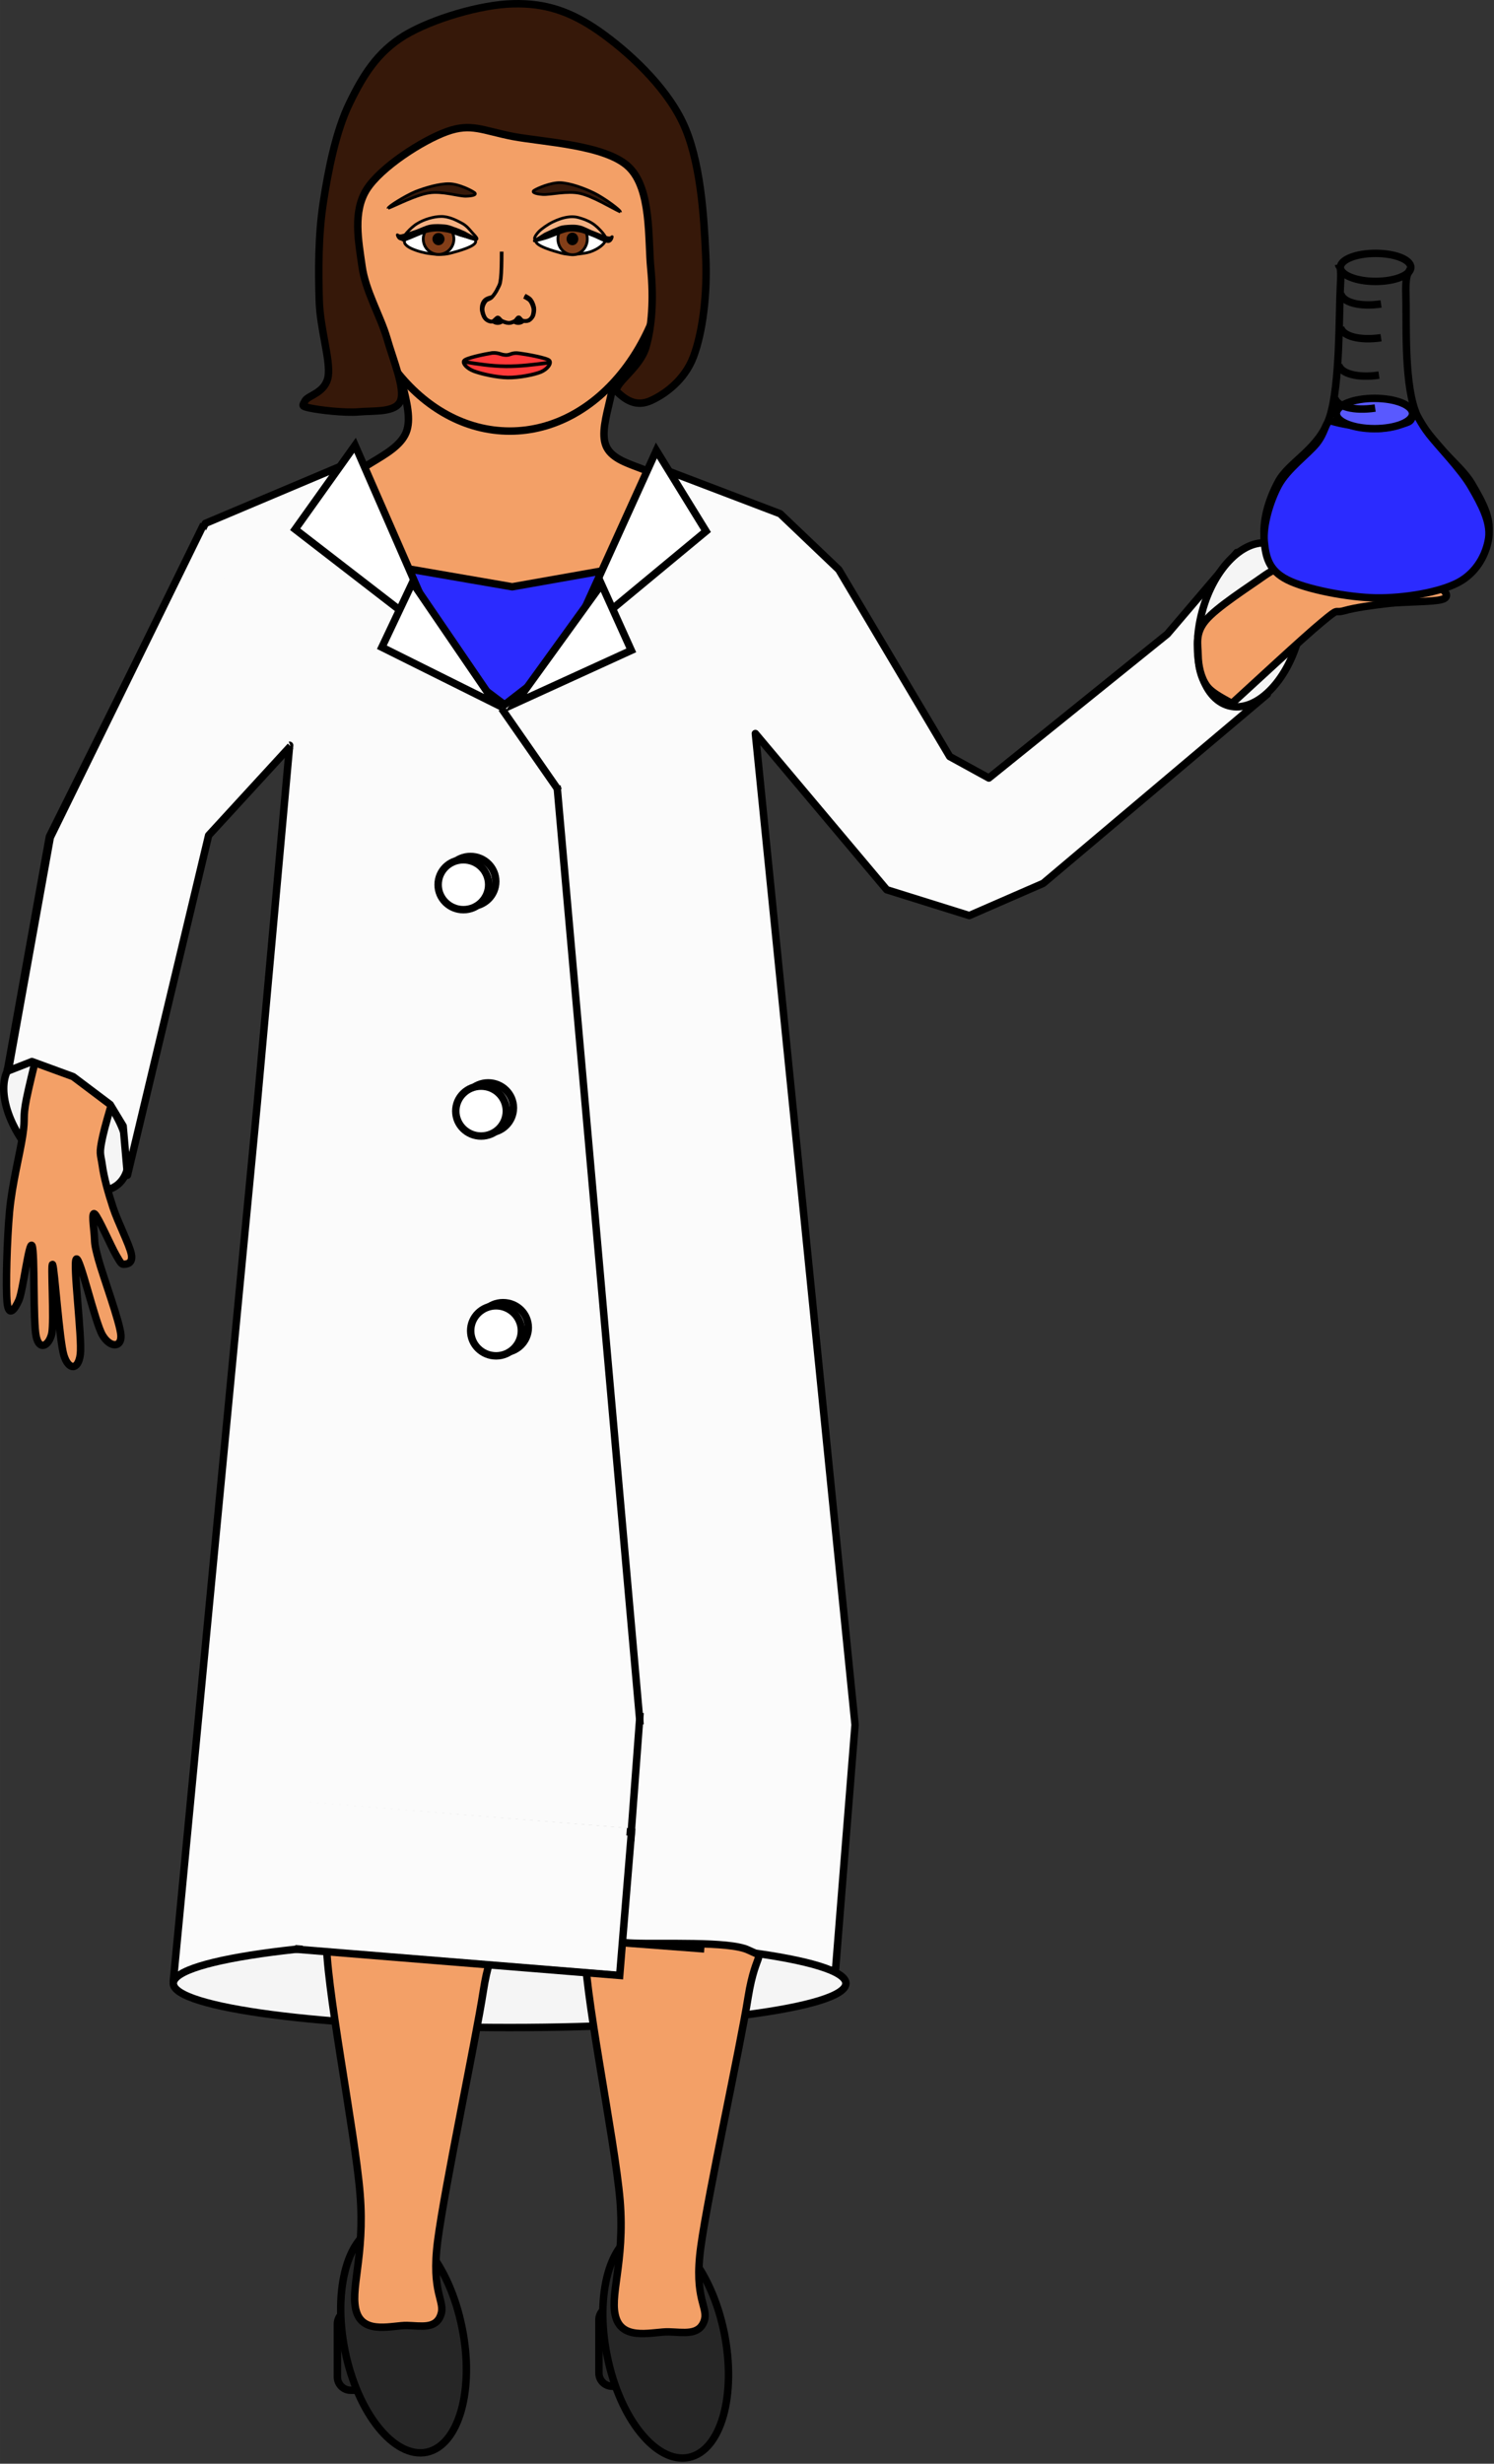<?xml version="1.0" encoding="UTF-8" standalone="no"?>
<!-- Created with Inkscape (http://www.inkscape.org/) -->

<svg
   xmlns:dc="http://purl.org/dc/elements/1.1/"
   xmlns:cc="http://creativecommons.org/ns#"
   xmlns:rdf="http://www.w3.org/1999/02/22-rdf-syntax-ns#"
   xmlns:svg="http://www.w3.org/2000/svg"
   xmlns="http://www.w3.org/2000/svg"
   xmlns:sodipodi="http://sodipodi.sourceforge.net/DTD/sodipodi-0.dtd"
   xmlns:inkscape="http://www.inkscape.org/namespaces/inkscape"
   width="53.726mm"
   height="88.531mm"
   viewBox="0 0 190.366 313.693"
   id="svg2"
   version="1.1"
   inkscape:version="0.91 r13725"
   sodipodi:docname="scientist holding erlenmyer flask white.svg">
  <rect x="0" y="0" width="190.366" height="313.693" fill="#333333" stroke="none"/>
  <defs
     id="defs4">
    <clipPath
       id="clipEmfPath1"
       clipPathUnits="userSpaceOnUse">
      <path
         inkscape:connector-curvature="0"
         id="path4141"
         d="m 8.752,-2.501 491.362,0 0,1200.271 -491.362,0 z" />
    </clipPath>
    <pattern
       y="0"
       x="0"
       height="6"
       width="6"
       patternUnits="userSpaceOnUse"
       id="EMFhbasepattern" />
    <clipPath
       id="clipEmfPath1-3"
       clipPathUnits="userSpaceOnUse">
      <path
         inkscape:connector-curvature="0"
         id="path4672"
         d="m 10.002,-2.501 530.122,0 0,1200.271 -530.122,0 z" />
    </clipPath>
    <pattern
       y="0"
       x="0"
       height="6"
       width="6"
       patternUnits="userSpaceOnUse"
       id="EMFhbasepattern-4" />
    <clipPath
       id="clipEmfPath1-1"
       clipPathUnits="userSpaceOnUse">
      <path
         inkscape:connector-curvature="0"
         id="path5179"
         d="m 8.752,-2.501 491.362,0 0,1200.271 -491.362,0 z" />
    </clipPath>
    <pattern
       y="0"
       x="0"
       height="6"
       width="6"
       patternUnits="userSpaceOnUse"
       id="EMFhbasepattern-6" />
    <clipPath
       id="clipEmfPath1-4"
       clipPathUnits="userSpaceOnUse">
      <path
         inkscape:connector-curvature="0"
         id="path6705"
         d="m 8.752,-1.25 490.112,0 0,1182.77 -490.112,0 z" />
    </clipPath>
    <pattern
       y="0"
       x="0"
       height="6"
       width="6"
       patternUnits="userSpaceOnUse"
       id="EMFhbasepattern-9" />
    <clipPath
       id="clipEmfPath1-7"
       clipPathUnits="userSpaceOnUse">
      <path
         inkscape:connector-curvature="0"
         id="path7065"
         d="m 10.002,-1.25 490.112,0 0,1190.27 -490.112,0 z" />
    </clipPath>
    <pattern
       y="0"
       x="0"
       height="6"
       width="6"
       patternUnits="userSpaceOnUse"
       id="EMFhbasepattern-2" />
    <clipPath
       id="clipEmfPath1-18"
       clipPathUnits="userSpaceOnUse">
      <path
         inkscape:connector-curvature="0"
         id="path7419"
         d="m 8.752,-1.25 491.362,0 0,1184.02 -491.362,0 z" />
    </clipPath>
    <pattern
       y="0"
       x="0"
       height="6"
       width="6"
       patternUnits="userSpaceOnUse"
       id="EMFhbasepattern-94" />
    <clipPath
       id="clipEmfPath1-37"
       clipPathUnits="userSpaceOnUse">
      <path
         inkscape:connector-curvature="0"
         id="path7764"
         d="m 8.752,-2.501 491.362,0 0,1185.271 -491.362,0 z" />
    </clipPath>
    <pattern
       y="0"
       x="0"
       height="6"
       width="6"
       patternUnits="userSpaceOnUse"
       id="EMFhbasepattern-42" />
    <clipPath
       id="clipEmfPath1-19"
       clipPathUnits="userSpaceOnUse">
      <path
         inkscape:connector-curvature="0"
         id="path8103"
         d="m 8.752,-2.501 680.156,0 0,1117.761 -680.156,0 z" />
    </clipPath>
    <pattern
       y="0"
       x="0"
       height="6"
       width="6"
       patternUnits="userSpaceOnUse"
       id="EMFhbasepattern-8" />
  </defs>
  <sodipodi:namedview
     id="base"
     pagecolor="#ffffff"
     bordercolor="#666666"
     borderopacity="1.0"
     inkscape:pageopacity="0.0"
     inkscape:pageshadow="2"
     inkscape:zoom="0.35"
     inkscape:cx="118.72817"
     inkscape:cy="100.80144"
     inkscape:document-units="px"
     inkscape:current-layer="layer1"
     showgrid="false"
     fit-margin-top="0"
     fit-margin-left="0"
     fit-margin-right="0"
     fit-margin-bottom="0"
     inkscape:window-width="1366"
     inkscape:window-height="706"
     inkscape:window-x="-8"
     inkscape:window-y="-8"
     inkscape:window-maximized="1" />
  <g
     inkscape:label="Layer 1"
     inkscape:groupmode="layer"
     id="layer1"
     transform="translate(165.157,-617.728)">
    <path
       inkscape:connector-curvature="0"
       id="path8106"
       d="m -87.145,911.412 c -0.948,0 -1.698,0.773 -1.698,1.699 l 0,6.748 c 0,0.948 0.75,1.699 1.698,1.699 l 11.711,0 c 0.948,0 1.698,-0.751 1.698,-1.699 l 0,-6.748 c 0,-0.926 -0.75,-1.699 -1.698,-1.699 z"
       style="fill:#262626;fill-opacity:1;fill-rule:evenodd;stroke:none" />
    <path
       inkscape:connector-curvature="0"
       id="path8108"
       d="m -87.145,911.412 c -0.948,0 -1.698,0.773 -1.698,1.699 l 0,6.748 c 0,0.948 0.75,1.699 1.698,1.699 l 11.711,0 c 0.948,0 1.698,-0.751 1.698,-1.699 l 0,-6.748 c 0,-0.926 -0.75,-1.699 -1.698,-1.699 z"
       style="fill:none;stroke:#000000;stroke-width:0.948px;stroke-linecap:butt;stroke-linejoin:round;stroke-miterlimit:4;stroke-dasharray:none;stroke-opacity:1" />
    <path
       inkscape:connector-curvature="0"
       id="path8110"
       d="m -120.49,911.919 c -0.926,0 -1.676,0.773 -1.676,1.699 l 0,6.748 c 0,0.926 0.75,1.699 1.676,1.699 l 11.733,0 c 0.926,0 1.698,-0.773 1.698,-1.699 l 0,-6.748 c 0,-0.926 -0.772,-1.699 -1.698,-1.699 z"
       style="fill:#262626;fill-opacity:1;fill-rule:evenodd;stroke:none" />
    <path
       inkscape:connector-curvature="0"
       id="path8112"
       d="m -120.49,911.919 c -0.926,0 -1.676,0.773 -1.676,1.699 l 0,6.748 c 0,0.926 0.75,1.699 1.676,1.699 l 11.733,0 c 0.926,0 1.698,-0.773 1.698,-1.699 l 0,-6.748 c 0,-0.926 -0.772,-1.699 -1.698,-1.699 z"
       style="fill:none;stroke:#000000;stroke-width:0.948px;stroke-linecap:butt;stroke-linejoin:round;stroke-miterlimit:4;stroke-dasharray:none;stroke-opacity:1" />
    <path
       inkscape:connector-curvature="0"
       id="path8114"
       d="m -100.178,653.186 c -4.367,-0.242 -11.269,4.256 -13.475,7.52 -2.206,3.264 1.588,8.755 0.242,12.085 -1.345,3.308 -7.63,4.323 -8.314,7.829 -0.706,3.507 0.64,10.277 4.146,13.232 3.507,2.933 11.269,4.521 16.893,4.389 5.646,-0.11 13.475,-2.117 16.915,-5.138 3.44,-3.021 4.433,-9.88 3.749,-12.968 -0.706,-3.11 -6.682,-2.669 -7.917,-5.646 -1.235,-2.977 2.47,-8.755 0.485,-12.24 -1.985,-3.463 -8.358,-8.799 -12.725,-9.064 z"
       style="fill:#f3a067;fill-opacity:1;fill-rule:evenodd;stroke:none" />
    <path
       inkscape:connector-curvature="0"
       id="path8116"
       d="m -100.178,653.186 c -4.367,-0.242 -11.269,4.256 -13.475,7.52 -2.206,3.264 1.588,8.755 0.242,12.085 -1.345,3.308 -7.63,4.323 -8.314,7.829 -0.706,3.507 0.64,10.277 4.146,13.232 3.507,2.933 11.269,4.521 16.893,4.389 5.646,-0.11 13.475,-2.117 16.915,-5.138 3.44,-3.021 4.433,-9.88 3.749,-12.968 -0.706,-3.11 -6.682,-2.669 -7.917,-5.646 -1.235,-2.977 2.47,-8.755 0.485,-12.24 -1.985,-3.463 -8.358,-8.799 -12.725,-9.064"
       style="fill:none;stroke:#000000;stroke-width:0.948px;stroke-linecap:butt;stroke-linejoin:round;stroke-miterlimit:4;stroke-dasharray:none;stroke-opacity:1" />
    <path
       inkscape:connector-curvature="0"
       id="path8118"
       d="m -100.2,619.863 c -11.336,0 -20.532,11.821 -20.532,26.376 0,14.555 9.196,26.376 20.532,26.376 11.335,0 20.532,-11.821 20.532,-26.376 0,-14.555 -9.196,-26.376 -20.532,-26.376 z"
       style="fill:#f3a067;fill-opacity:1;fill-rule:evenodd;stroke:none" />
    <path
       inkscape:connector-curvature="0"
       id="path8120"
       d="m -100.2,619.863 c -11.336,0 -20.532,11.821 -20.532,26.376 0,14.555 9.196,26.376 20.532,26.376 11.335,0 20.532,-11.821 20.532,-26.376 0,-14.555 -9.196,-26.376 -20.532,-26.376"
       style="fill:none;stroke:#000000;stroke-width:0.948px;stroke-linecap:butt;stroke-linejoin:round;stroke-miterlimit:4;stroke-dasharray:none;stroke-opacity:1" />
    <path
       inkscape:connector-curvature="0"
       id="path8122"
       d="m -101.744,657.685 c -0.375,0 -0.662,0.221 -0.662,0.529 0,0.287 0.287,0.529 0.662,0.529 0.375,0 0.684,-0.242 0.684,-0.529 0,-0.309 -0.309,-0.529 -0.684,-0.529 z"
       style="fill:#f3a067;fill-opacity:1;fill-rule:evenodd;stroke:none" />
    <path
       inkscape:connector-curvature="0"
       id="path8124"
       d="m -101.744,657.685 c -0.375,0 -0.662,0.221 -0.662,0.529 0,0.287 0.287,0.529 0.662,0.529 0.375,0 0.684,-0.242 0.684,-0.529 0,-0.309 -0.309,-0.529 -0.684,-0.529"
       style="fill:none;stroke:#000000;stroke-width:0.706px;stroke-linecap:butt;stroke-linejoin:round;stroke-miterlimit:4;stroke-dasharray:none;stroke-opacity:1" />
    <path
       inkscape:connector-curvature="0"
       id="path8126"
       d="m -99.12,657.685 c -0.375,0 -0.662,0.221 -0.662,0.529 0,0.287 0.287,0.529 0.662,0.529 0.375,0 0.684,-0.242 0.684,-0.529 0,-0.309 -0.309,-0.529 -0.684,-0.529 z"
       style="fill:#f3a067;fill-opacity:1;fill-rule:evenodd;stroke:none" />
    <path
       inkscape:connector-curvature="0"
       id="path8128"
       d="m -99.12,657.685 c -0.375,0 -0.662,0.221 -0.662,0.529 0,0.287 0.287,0.529 0.662,0.529 0.375,0 0.684,-0.242 0.684,-0.529 0,-0.309 -0.309,-0.529 -0.684,-0.529"
       style="fill:none;stroke:#000000;stroke-width:0.706px;stroke-linecap:butt;stroke-linejoin:round;stroke-miterlimit:4;stroke-dasharray:none;stroke-opacity:1" />
    <path
       inkscape:connector-curvature="0"
       id="path8130"
       d="m -100.708,655.37 c -0.132,-0.088 -0.507,-0.529 -0.75,-0.507 -0.221,0.022 -0.353,0.463 -0.662,0.662 -0.309,0.176 -0.904,0.221 -1.169,0.485 -0.265,0.243 -0.375,0.64 -0.375,1.015 0,0.353 0.176,0.904 0.375,1.147 0.198,0.265 0.573,0.419 0.816,0.397 0.265,-0.022 0.529,-0.485 0.728,-0.507 0.22,0 0.331,0.331 0.573,0.441 0.243,0.11 0.595,0.242 0.86,0.242 0.265,0 0.529,-0.132 0.75,-0.242 0.198,-0.11 0.331,-0.463 0.485,-0.463 0.176,-0.022 0.309,0.353 0.529,0.419 0.199,0.066 0.529,0.066 0.728,-0.022 0.198,-0.11 0.397,-0.331 0.507,-0.573 0.088,-0.242 0.154,-0.64 0.11,-0.948 -0.066,-0.331 -0.22,-0.728 -0.419,-0.97 -0.198,-0.243 -0.618,-0.419 -0.75,-0.507 z"
       style="fill:#f3a067;fill-opacity:1;fill-rule:evenodd;stroke:none" />
    <path
       inkscape:connector-curvature="0"
       id="path8132"
       d="m -100.708,655.37 c -0.132,-0.088 -0.507,-0.529 -0.75,-0.507 -0.221,0.022 -0.353,0.463 -0.662,0.662 -0.309,0.176 -0.904,0.221 -1.169,0.485 -0.265,0.243 -0.375,0.64 -0.375,1.015 0,0.353 0.176,0.904 0.375,1.147 0.198,0.265 0.573,0.419 0.816,0.397 0.265,-0.022 0.529,-0.485 0.728,-0.507 0.22,0 0.331,0.331 0.573,0.441 0.243,0.11 0.595,0.242 0.86,0.242 0.265,0 0.529,-0.132 0.75,-0.242 0.198,-0.11 0.331,-0.463 0.485,-0.463 0.176,-0.022 0.309,0.353 0.529,0.419 0.199,0.066 0.529,0.066 0.728,-0.022 0.198,-0.11 0.397,-0.331 0.507,-0.573 0.088,-0.242 0.154,-0.64 0.11,-0.948 -0.066,-0.331 -0.22,-0.728 -0.419,-0.97 -0.198,-0.243 -0.618,-0.419 -0.75,-0.507"
       style="fill:none;stroke:#000000;stroke-width:0.706px;stroke-linecap:butt;stroke-linejoin:round;stroke-miterlimit:4;stroke-dasharray:none;stroke-opacity:1" />
    <path
       inkscape:connector-curvature="0"
       id="path8134"
       d="m -101.237,649.768 c 0,1.323 -0.022,2.624 -0.11,3.418 -0.088,0.772 -0.198,0.882 -0.397,1.279 -0.176,0.397 -0.485,0.838 -0.75,1.125 -0.265,0.264 -0.595,0.242 -0.794,0.507 -0.199,0.243 -0.375,0.64 -0.375,1.015 0,0.353 0.176,0.904 0.375,1.147 0.198,0.265 0.573,0.419 0.816,0.397 0.265,-0.022 0.529,-0.485 0.728,-0.507 0.22,0 0.331,0.331 0.573,0.441 0.243,0.11 0.595,0.243 0.86,0.243 0.265,0 0.529,-0.132 0.75,-0.243 0.198,-0.132 0.331,-0.463 0.485,-0.463 0.176,-0.022 0.309,0.353 0.529,0.419 0.199,0.066 0.529,0.066 0.728,-0.044 0.198,-0.088 0.397,-0.309 0.507,-0.551 0.088,-0.265 0.154,-0.64 0.11,-0.948 -0.066,-0.331 -0.22,-0.728 -0.419,-0.97 -0.198,-0.243 -0.618,-0.419 -0.75,-0.507 z"
       style="fill:#f3a067;fill-opacity:1;fill-rule:evenodd;stroke:none" />
    <path
       inkscape:connector-curvature="0"
       id="path8136"
       d="m -101.237,649.768 c 0,1.323 -0.022,2.624 -0.11,3.418 -0.088,0.772 -0.198,0.882 -0.397,1.279 -0.176,0.397 -0.485,0.838 -0.75,1.125 -0.265,0.264 -0.595,0.242 -0.794,0.507 -0.199,0.243 -0.375,0.64 -0.375,1.015 0,0.353 0.176,0.904 0.375,1.147 0.198,0.265 0.573,0.419 0.816,0.397 0.265,-0.022 0.529,-0.485 0.728,-0.507 0.22,0 0.331,0.331 0.573,0.441 0.243,0.11 0.595,0.243 0.86,0.243 0.265,0 0.529,-0.132 0.75,-0.243 0.198,-0.132 0.331,-0.463 0.485,-0.463 0.176,-0.022 0.309,0.353 0.529,0.419 0.199,0.066 0.529,0.066 0.728,-0.044 0.198,-0.088 0.397,-0.309 0.507,-0.551 0.088,-0.265 0.154,-0.64 0.11,-0.948 -0.066,-0.331 -0.22,-0.728 -0.419,-0.97 -0.198,-0.243 -0.618,-0.419 -0.75,-0.507"
       style="fill:none;stroke:#000000;stroke-width:0.463px;stroke-linecap:butt;stroke-linejoin:round;stroke-miterlimit:4;stroke-dasharray:none;stroke-opacity:1" />
    <path
       inkscape:connector-curvature="0"
       id="path8138"
       d="m -106.045,663.684 c 0.132,-0.353 2.712,-0.882 3.595,-1.014 0.882,-0.066 1.059,0.242 1.786,0.264 0.573,0 0.728,-0.353 1.654,-0.22 0.904,0.11 3.595,0.595 3.859,0.926 0.287,0.331 -0.22,1.081 -1.103,1.455 -0.882,0.353 -2.801,0.728 -4.212,0.706 -1.411,-0.022 -3.352,-0.463 -4.301,-0.816 -0.926,-0.353 -1.455,-0.993 -1.279,-1.301 z"
       style="fill:#ff3939;fill-opacity:1;fill-rule:evenodd;stroke:none" />
    <path
       inkscape:connector-curvature="0"
       id="path8140"
       d="m -106.045,663.684 c 0.132,-0.353 2.712,-0.882 3.595,-1.014 0.882,-0.066 1.059,0.242 1.786,0.264 0.573,0 0.728,-0.353 1.654,-0.22 0.904,0.11 3.595,0.595 3.859,0.926 0.287,0.331 -0.22,1.081 -1.103,1.455 -0.882,0.353 -2.801,0.728 -4.212,0.706 -1.411,-0.022 -3.352,-0.463 -4.301,-0.816 -0.926,-0.353 -1.455,-0.993 -1.279,-1.301"
       style="fill:none;stroke:#000000;stroke-width:0.463px;stroke-linecap:butt;stroke-linejoin:round;stroke-miterlimit:4;stroke-dasharray:none;stroke-opacity:1" />
    <path
       inkscape:connector-curvature="0"
       id="path8142"
       d="m -106.023,663.794 c 1.742,0.287 3.485,0.551 5.293,0.573 1.808,0.022 3.661,-0.221 5.536,-0.463 z"
       style="fill:#ff3939;fill-opacity:1;fill-rule:evenodd;stroke:none" />
    <path
       inkscape:connector-curvature="0"
       id="path8144"
       d="m -106.023,663.794 c 1.742,0.287 3.485,0.551 5.293,0.573 1.808,0.022 3.661,-0.221 5.536,-0.463"
       style="fill:none;stroke:#000000;stroke-width:0.463px;stroke-linecap:butt;stroke-linejoin:round;stroke-miterlimit:4;stroke-dasharray:none;stroke-opacity:1" />
    <path
       inkscape:connector-curvature="0"
       id="path8146"
       d="m -115.704,644.255 c -0.066,-0.198 2.206,-1.61 3.485,-2.139 1.301,-0.507 3.043,-1.014 4.301,-0.992 1.235,0.022 2.867,0.86 3.22,1.125 0.331,0.265 -0.154,0.441 -1.125,0.463 -0.948,0 -3.021,-0.684 -4.653,-0.419 -1.654,0.243 -4.146,1.544 -5.227,1.963 z"
       style="fill:#361809;fill-opacity:1;fill-rule:evenodd;stroke:none" />
    <path
       inkscape:connector-curvature="0"
       id="path8148"
       d="m -115.704,644.255 c -0.066,-0.198 2.206,-1.61 3.485,-2.139 1.301,-0.507 3.043,-1.014 4.301,-0.992 1.235,0.022 2.867,0.86 3.22,1.125 0.331,0.265 -0.154,0.441 -1.125,0.463 -0.948,0 -3.021,-0.684 -4.653,-0.419 -1.654,0.243 -4.146,1.544 -5.227,1.963"
       style="fill:none;stroke:#000000;stroke-width:0.353px;stroke-linecap:butt;stroke-linejoin:round;stroke-miterlimit:4;stroke-dasharray:none;stroke-opacity:1" />
    <path
       inkscape:connector-curvature="0"
       id="path8150"
       d="m -86.108,644.718 c 0.088,-0.198 -2.095,-1.808 -3.374,-2.426 -1.279,-0.618 -2.977,-1.235 -4.256,-1.301 -1.257,-0.044 -2.977,0.728 -3.352,0.97 -0.375,0.243 0.11,0.463 1.081,0.529 0.992,0.066 3.132,-0.507 4.764,-0.132 1.654,0.375 4.08,1.875 5.138,2.36 z"
       style="fill:#361809;fill-opacity:1;fill-rule:evenodd;stroke:none" />
    <path
       inkscape:connector-curvature="0"
       id="path8152"
       d="m -86.108,644.718 c 0.088,-0.198 -2.095,-1.808 -3.374,-2.426 -1.279,-0.618 -2.977,-1.235 -4.256,-1.301 -1.257,-0.044 -2.977,0.728 -3.352,0.97 -0.375,0.243 0.11,0.463 1.081,0.529 0.992,0.066 3.132,-0.507 4.764,-0.132 1.654,0.375 4.08,1.875 5.138,2.36"
       style="fill:none;stroke:#000000;stroke-width:0.353px;stroke-linecap:butt;stroke-linejoin:round;stroke-miterlimit:4;stroke-dasharray:none;stroke-opacity:1" />
    <path
       inkscape:connector-curvature="0"
       id="path8154"
       d="m -88.402,648.908 c 0.397,-0.375 0.573,-0.75 0.198,-1.213 -0.375,-0.485 -1.632,-1.345 -2.47,-1.632 -1.014,-0.265 -1.389,-0.309 -2.47,-0.11 -1.367,0.265 -3.705,1.764 -3.749,2.404 -0.088,0.684 2.25,1.323 3.286,1.61 1.037,0.265 1.963,0.154 2.933,0 0.971,-0.132 1.853,-0.662 2.272,-1.059 z"
       style="fill:#ffffff;fill-opacity:1;fill-rule:evenodd;stroke:none" />
    <path
       inkscape:connector-curvature="0"
       id="path8156"
       d="m -88.402,648.908 c 0.397,-0.375 0.573,-0.75 0.198,-1.213 -0.375,-0.485 -1.632,-1.345 -2.47,-1.632 -1.014,-0.265 -1.389,-0.309 -2.47,-0.11 -1.367,0.265 -3.705,1.764 -3.749,2.404 -0.088,0.684 2.25,1.323 3.286,1.61 1.037,0.265 1.963,0.154 2.933,0 0.971,-0.132 1.853,-0.662 2.272,-1.059"
       style="fill:none;stroke:#000000;stroke-width:0.353px;stroke-linecap:butt;stroke-linejoin:round;stroke-miterlimit:4;stroke-dasharray:none;stroke-opacity:1" />
    <path
       inkscape:connector-curvature="0"
       id="path8158"
       d="m -92.195,646.129 c -1.037,0 -1.875,0.904 -1.875,2.007 0,1.125 0.838,2.029 1.875,2.029 1.036,0 1.875,-0.904 1.875,-2.029 0,-1.103 -0.838,-2.007 -1.875,-2.007 z"
       style="fill:#833e18;fill-opacity:1;fill-rule:evenodd;stroke:none" />
    <path
       inkscape:connector-curvature="0"
       id="path8160"
       d="m -92.195,646.129 c -1.037,0 -1.875,0.904 -1.875,2.007 0,1.125 0.838,2.029 1.875,2.029 1.036,0 1.875,-0.904 1.875,-2.029 0,-1.103 -0.838,-2.007 -1.875,-2.007"
       style="fill:none;stroke:#000000;stroke-width:0.353px;stroke-linecap:butt;stroke-linejoin:round;stroke-miterlimit:4;stroke-dasharray:none;stroke-opacity:1" />
    <path
       inkscape:connector-curvature="0"
       id="path8162"
       d="m -92.217,647.518 c -0.331,0 -0.573,0.287 -0.573,0.64 0,0.331 0.242,0.618 0.573,0.618 0.309,0 0.573,-0.287 0.573,-0.618 0,-0.353 -0.265,-0.64 -0.573,-0.64 z"
       style="fill:#000000;fill-opacity:1;fill-rule:evenodd;stroke:none" />
    <path
       inkscape:connector-curvature="0"
       id="path8164"
       d="m -92.217,647.518 c -0.331,0 -0.573,0.287 -0.573,0.64 0,0.331 0.242,0.618 0.573,0.618 0.309,0 0.573,-0.287 0.573,-0.618 0,-0.353 -0.265,-0.64 -0.573,-0.64"
       style="fill:none;stroke:#000000;stroke-width:0.353px;stroke-linecap:butt;stroke-linejoin:round;stroke-miterlimit:4;stroke-dasharray:none;stroke-opacity:1" />
    <path
       inkscape:connector-curvature="0"
       id="path8166"
       d="m -89.284,646.46 c -0.485,-0.419 -1.169,-0.728 -1.742,-0.904 -0.573,-0.199 -1.081,-0.287 -1.698,-0.199 -0.618,0.066 -1.389,0.331 -2.007,0.64 -0.64,0.309 -1.411,0.86 -1.764,1.213 -0.353,0.375 -0.838,1.037 -0.331,1.015 0.485,-0.022 2.338,-0.948 3.286,-1.147 0.926,-0.199 1.455,-0.199 2.36,-0.022 0.926,0.177 2.823,1.147 3.132,1.059 0.331,-0.11 -0.728,-1.257 -1.235,-1.654 z"
       style="fill:#f5b183;fill-opacity:1;fill-rule:evenodd;stroke:none" />
    <path
       inkscape:connector-curvature="0"
       id="path8168"
       d="m -89.284,646.46 c -0.485,-0.419 -1.169,-0.728 -1.742,-0.904 -0.573,-0.199 -1.081,-0.287 -1.698,-0.199 -0.618,0.066 -1.389,0.331 -2.007,0.64 -0.64,0.309 -1.411,0.86 -1.764,1.213 -0.353,0.375 -0.838,1.037 -0.331,1.015 0.485,-0.022 2.338,-0.948 3.286,-1.147 0.926,-0.199 1.455,-0.199 2.36,-0.022 0.926,0.177 2.823,1.147 3.132,1.059 0.331,-0.11 -0.728,-1.257 -1.235,-1.654"
       style="fill:none;stroke:#000000;stroke-width:0.353px;stroke-linecap:butt;stroke-linejoin:round;stroke-miterlimit:4;stroke-dasharray:none;stroke-opacity:1" />
    <path
       inkscape:connector-curvature="0"
       id="path8170"
       d="m -96.451,648.004 c -0.11,0.066 -0.684,0.375 -0.618,0.397 0.066,0.044 0.75,-0.176 1.037,-0.242 0.309,-0.088 0.198,-0.044 0.728,-0.221 0.529,-0.176 1.72,-0.728 2.404,-0.86 0.662,-0.11 1.081,-0.044 1.654,0.066 0.551,0.11 1.103,0.375 1.698,0.595 0.595,0.22 1.455,0.728 1.853,0.75 0.397,0.022 0.551,-0.529 0.551,-0.618 0,-0.088 -0.132,0.22 -0.551,0.132 -0.419,-0.088 -1.301,-0.463 -1.919,-0.706 -0.618,-0.22 -1.169,-0.595 -1.764,-0.706 -0.595,-0.132 -1.323,-0.066 -1.808,-0.022 -0.463,0.044 -0.684,0.154 -1.103,0.331 -0.419,0.154 -1.147,0.507 -1.433,0.64 0,0 -0.728,0.463 -0.728,0.463 z"
       style="fill:#000000;fill-opacity:1;fill-rule:evenodd;stroke:none" />
    <path
       inkscape:connector-curvature="0"
       id="path8172"
       d="m -96.451,648.004 c -0.11,0.066 -0.684,0.375 -0.618,0.397 0.066,0.044 0.75,-0.176 1.037,-0.242 0.309,-0.088 0.198,-0.044 0.728,-0.221 0.529,-0.176 1.72,-0.728 2.404,-0.86 0.662,-0.11 1.081,-0.044 1.654,0.066 0.551,0.11 1.103,0.375 1.698,0.595 0.595,0.22 1.455,0.728 1.853,0.75 0.397,0.022 0.551,-0.529 0.551,-0.618 0,-0.088 -0.132,0.22 -0.551,0.132 -0.419,-0.088 -1.301,-0.463 -1.919,-0.706 -0.618,-0.22 -1.169,-0.595 -1.764,-0.706 -0.595,-0.132 -1.323,-0.066 -1.808,-0.022 -0.463,0.044 -0.684,0.154 -1.103,0.331 -0.419,0.154 -1.147,0.507 -1.433,0.64 0,0 -0.728,0.463 -0.728,0.463"
       style="fill:none;stroke:#000000;stroke-width:0.353px;stroke-linecap:butt;stroke-linejoin:round;stroke-miterlimit:4;stroke-dasharray:none;stroke-opacity:1" />
    <path
       inkscape:connector-curvature="0"
       id="path8174"
       d="m -113.168,649.129 c -0.463,-0.331 -0.64,-0.618 -0.221,-1.103 0.419,-0.485 1.875,-1.478 2.735,-1.808 1.015,-0.243 1.367,-0.309 2.426,-0.088 1.345,0.243 3.639,1.698 3.683,2.316 0.088,0.64 -2.206,1.257 -3.22,1.522 -1.015,0.265 -1.941,0.154 -2.889,0.022 -0.948,-0.154 -2.051,-0.529 -2.514,-0.86 z"
       style="fill:#ffffff;fill-opacity:1;fill-rule:evenodd;stroke:none" />
    <path
       inkscape:connector-curvature="0"
       id="path8176"
       d="m -113.168,649.129 c -0.463,-0.331 -0.64,-0.618 -0.221,-1.103 0.419,-0.485 1.875,-1.478 2.735,-1.808 1.015,-0.243 1.367,-0.309 2.426,-0.088 1.345,0.243 3.639,1.698 3.683,2.316 0.088,0.64 -2.206,1.257 -3.22,1.522 -1.015,0.265 -1.941,0.154 -2.889,0.022 -0.948,-0.154 -2.051,-0.529 -2.514,-0.86"
       style="fill:none;stroke:#000000;stroke-width:0.353px;stroke-linecap:butt;stroke-linejoin:round;stroke-miterlimit:4;stroke-dasharray:none;stroke-opacity:1" />
    <path
       inkscape:connector-curvature="0"
       id="path8178"
       d="m -109.265,646.217 c -1.081,0 -1.963,0.86 -1.963,1.941 0,1.081 0.882,1.963 1.963,1.963 1.059,0 1.941,-0.882 1.941,-1.963 0,-1.081 -0.882,-1.941 -1.941,-1.941 z"
       style="fill:#833e18;fill-opacity:1;fill-rule:evenodd;stroke:none" />
    <path
       inkscape:connector-curvature="0"
       id="path8180"
       d="m -109.265,646.217 c -1.081,0 -1.963,0.86 -1.963,1.941 0,1.081 0.882,1.963 1.963,1.963 1.059,0 1.941,-0.882 1.941,-1.963 0,-1.081 -0.882,-1.941 -1.941,-1.941"
       style="fill:none;stroke:#000000;stroke-width:0.353px;stroke-linecap:butt;stroke-linejoin:round;stroke-miterlimit:4;stroke-dasharray:none;stroke-opacity:1" />
    <path
       inkscape:connector-curvature="0"
       id="path8182"
       d="m -109.287,647.563 c -0.331,0 -0.595,0.264 -0.595,0.595 0,0.331 0.265,0.618 0.595,0.618 0.331,0 0.595,-0.287 0.595,-0.618 0,-0.331 -0.265,-0.595 -0.595,-0.595 z"
       style="fill:#000000;fill-opacity:1;fill-rule:evenodd;stroke:none" />
    <path
       inkscape:connector-curvature="0"
       id="path8184"
       d="m -109.287,647.563 c -0.331,0 -0.595,0.264 -0.595,0.595 0,0.331 0.265,0.618 0.595,0.618 0.331,0 0.595,-0.287 0.595,-0.618 0,-0.331 -0.265,-0.595 -0.595,-0.595"
       style="fill:none;stroke:#000000;stroke-width:0.353px;stroke-linecap:butt;stroke-linejoin:round;stroke-miterlimit:4;stroke-dasharray:none;stroke-opacity:1" />
    <path
       inkscape:connector-curvature="0"
       id="path8186"
       d="m -111.955,646.173 c 0.816,-0.507 2.073,-0.882 2.999,-0.882 0.948,-0.022 1.919,0.463 2.58,0.816 0.662,0.331 1.059,0.86 1.367,1.213 0.309,0.353 0.948,0.926 0.441,0.904 -0.507,-0.022 -2.514,-0.882 -3.528,-1.059 -0.993,-0.176 -1.522,-0.22 -2.47,-0.022 -0.971,0.176 -3.043,1.301 -3.286,1.147 -0.22,-0.176 1.015,-1.632 1.897,-2.117 z"
       style="fill:#f5b183;fill-opacity:1;fill-rule:evenodd;stroke:none" />
    <path
       inkscape:connector-curvature="0"
       id="path8188"
       d="m -111.955,646.173 c 0.816,-0.507 2.073,-0.882 2.999,-0.882 0.948,-0.022 1.919,0.463 2.58,0.816 0.662,0.331 1.059,0.86 1.367,1.213 0.309,0.353 0.948,0.926 0.441,0.904 -0.507,-0.022 -2.514,-0.882 -3.528,-1.059 -0.993,-0.176 -1.522,-0.22 -2.47,-0.022 -0.971,0.176 -3.043,1.301 -3.286,1.147 -0.22,-0.176 1.015,-1.632 1.897,-2.117"
       style="fill:none;stroke:#000000;stroke-width:0.353px;stroke-linecap:butt;stroke-linejoin:round;stroke-miterlimit:4;stroke-dasharray:none;stroke-opacity:1" />
    <path
       inkscape:connector-curvature="0"
       id="path8190"
       d="m -105.273,647.739 c 0.11,0.066 0.706,0.353 0.618,0.375 -0.066,0.022 -0.75,-0.154 -1.037,-0.242 -0.287,-0.066 -0.198,-0.022 -0.728,-0.176 -0.507,-0.154 -1.698,-0.64 -2.382,-0.75 -0.662,-0.132 -1.081,-0.066 -1.632,0.044 -0.573,0.088 -1.125,0.331 -1.72,0.529 -0.573,0.199 -1.433,0.64 -1.83,0.662 -0.397,0.022 -0.551,-0.485 -0.551,-0.551 0,-0.066 0.132,0.198 0.551,0.11 0.397,-0.066 1.279,-0.397 1.897,-0.595 0.618,-0.22 1.169,-0.529 1.764,-0.64 0.595,-0.11 1.301,-0.066 1.786,-0.022 0.485,0.044 0.684,0.132 1.103,0.287 0.441,0.132 1.147,0.441 1.433,0.573 0,0 0.728,0.397 0.728,0.397 z"
       style="fill:#000000;fill-opacity:1;fill-rule:evenodd;stroke:none" />
    <path
       inkscape:connector-curvature="0"
       id="path8192"
       d="m -105.273,647.739 c 0.11,0.066 0.706,0.353 0.618,0.375 -0.066,0.022 -0.75,-0.154 -1.037,-0.242 -0.287,-0.066 -0.198,-0.022 -0.728,-0.176 -0.507,-0.154 -1.698,-0.64 -2.382,-0.75 -0.662,-0.132 -1.081,-0.066 -1.632,0.044 -0.573,0.088 -1.125,0.331 -1.72,0.529 -0.573,0.199 -1.433,0.64 -1.83,0.662 -0.397,0.022 -0.551,-0.485 -0.551,-0.551 0,-0.066 0.132,0.198 0.551,0.11 0.397,-0.066 1.279,-0.397 1.897,-0.595 0.618,-0.22 1.169,-0.529 1.764,-0.64 0.595,-0.11 1.301,-0.066 1.786,-0.022 0.485,0.044 0.684,0.132 1.103,0.287 0.441,0.132 1.147,0.441 1.433,0.573 0,0 0.728,0.397 0.728,0.397"
       style="fill:none;stroke:#000000;stroke-width:0.353px;stroke-linecap:butt;stroke-linejoin:round;stroke-miterlimit:4;stroke-dasharray:none;stroke-opacity:1" />
    <path
       inkscape:connector-curvature="0"
       id="path8194"
       d="m -123.335,665.603 c -0.309,2.139 -2.536,2.448 -2.933,3.132 -0.375,0.662 -0.529,0.706 0.618,0.948 1.125,0.243 4.301,0.64 6.219,0.485 1.919,-0.176 4.72,0.132 5.315,-1.433 0.595,-1.566 -0.926,-5.094 -1.742,-7.961 -0.838,-2.845 -2.757,-6.043 -3.176,-9.196 -0.441,-3.154 -1.191,-6.881 0.595,-9.726 1.808,-2.845 7.101,-6.241 10.211,-7.366 3.11,-1.125 4.565,-0.132 8.446,0.618 3.859,0.728 11.799,1.059 14.732,3.881 2.933,2.801 2.448,9.174 2.823,12.989 0.375,3.837 0.132,7.344 -0.618,9.924 -0.728,2.602 -3.881,4.499 -3.771,5.624 1.433,1.433 2.757,1.941 4.389,1.213 1.632,-0.728 4.256,-2.492 5.425,-5.58 1.169,-3.088 1.808,-7.961 1.566,-12.946 -0.22,-4.984 -0.662,-12.174 -2.955,-16.937 -2.271,-4.742 -7.079,-9.086 -10.674,-11.6 -3.595,-2.492 -6.793,-3.573 -10.917,-3.462 -4.124,0.088 -10.343,1.941 -13.827,4.036 -3.463,2.117 -5.293,5.072 -7.013,8.623 -1.742,3.573 -2.712,8.513 -3.352,12.703 -0.64,4.19 -0.618,8.733 -0.507,12.394 0.11,3.683 1.434,7.52 1.147,9.638 z"
       style="fill:#361809;fill-opacity:1;fill-rule:evenodd;stroke:none" />
    <path
       inkscape:connector-curvature="0"
       id="path8196"
       d="m -123.335,665.603 c -0.309,2.139 -2.536,2.448 -2.933,3.132 -0.375,0.662 -0.529,0.706 0.618,0.948 1.125,0.243 4.301,0.64 6.219,0.485 1.919,-0.176 4.72,0.132 5.315,-1.433 0.595,-1.566 -0.926,-5.094 -1.742,-7.961 -0.838,-2.845 -2.757,-6.043 -3.176,-9.196 -0.441,-3.154 -1.191,-6.881 0.595,-9.726 1.808,-2.845 7.101,-6.241 10.211,-7.366 3.11,-1.125 4.565,-0.132 8.446,0.618 3.859,0.728 11.799,1.059 14.732,3.881 2.933,2.801 2.448,9.174 2.823,12.989 0.375,3.837 0.132,7.344 -0.618,9.924 -0.728,2.602 -3.881,4.499 -3.771,5.624 1.433,1.433 2.757,1.941 4.389,1.213 1.632,-0.728 4.256,-2.492 5.425,-5.58 1.169,-3.088 1.808,-7.961 1.566,-12.946 -0.22,-4.984 -0.662,-12.174 -2.955,-16.937 -2.271,-4.742 -7.079,-9.086 -10.674,-11.6 -3.595,-2.492 -6.793,-3.573 -10.917,-3.462 -4.124,0.088 -10.343,1.941 -13.827,4.036 -3.463,2.117 -5.293,5.072 -7.013,8.623 -1.742,3.573 -2.712,8.513 -3.352,12.703 -0.64,4.19 -0.618,8.733 -0.507,12.394 0.11,3.683 1.434,7.52 1.147,9.638"
       style="fill:none;stroke:#000000;stroke-width:0.948px;stroke-linecap:butt;stroke-linejoin:round;stroke-miterlimit:4;stroke-dasharray:none;stroke-opacity:1" />
    <path
       inkscape:connector-curvature="0"
       id="path8198"
       d="m -121.195,694.537 c -2.624,6.771 -2.272,32.706 3.793,39.366 6.043,6.638 26.509,7.101 32.551,0.529 6.043,-6.55 6.462,-33.014 3.683,-39.895 -2.801,-6.881 -13.761,-1.367 -20.444,-1.367 -6.66,0 -16.937,-5.425 -19.584,1.367 z"
       style="fill:#808080;fill-opacity:1;fill-rule:evenodd;stroke:none" />
    <path
       inkscape:connector-curvature="0"
       id="path8200"
       d="m -121.195,694.537 c -2.624,6.771 -2.272,32.706 3.793,39.366 6.043,6.638 26.509,7.101 32.551,0.529 6.043,-6.55 6.462,-33.014 3.683,-39.895 -2.801,-6.881 -13.761,-1.367 -20.444,-1.367 -6.66,0 -16.937,-5.425 -19.584,1.367"
       style="fill:none;stroke:#000000;stroke-width:0.948px;stroke-linecap:butt;stroke-linejoin:round;stroke-miterlimit:4;stroke-dasharray:none;stroke-opacity:1" />
    <path
       inkscape:connector-curvature="0"
       id="path8202"
       d="m -72.567,687.612 -27.324,4.83 -28.008,-4.83 -9.461,15.394 32.397,22.428 39.829,-18.591 -7.432,-19.231 z"
       style="fill:#2b2bff;fill-opacity:1;fill-rule:evenodd;stroke:none" />
    <path
       inkscape:connector-curvature="0"
       id="path8204"
       d="m -72.567,687.612 -27.324,4.83 -28.008,-4.83 -9.461,15.394 32.397,22.428 39.829,-18.591 -7.432,-19.231 z"
       style="fill:none;stroke:#000000;stroke-width:0.948px;stroke-linecap:butt;stroke-linejoin:round;stroke-miterlimit:4;stroke-dasharray:none;stroke-opacity:1" />
    <path
       inkscape:connector-curvature="0"
       id="path8206"
       d="m -128.253,712.621 -10.431,11.38 -10.321,43.247 -15.239,-13.254 0.088,-0.331 5.293,-29.419 19.87,-39.873 18.547,-7.829 0.022,7.984 11.291,16.717 8.27,6.219 9.13,-7.079 8.689,-13.497 1.654,-9.703 15.636,5.954 7.476,7.123 14.137,23.796 4.984,2.735 22.738,-18.327 8.865,-10.387 3.881,18.04 -28.559,24.083 -9.417,4.102 -10.52,-3.286 -16.739,-19.892 12.703,126.213 -2.492,31.25 -84.377,1.411 10.696,-111.768 4.124,-45.607 z"
       style="fill:#fbfbfb;fill-opacity:1;fill-rule:evenodd;stroke:none" />
    <path
       inkscape:connector-curvature="0"
       id="path8208"
       d="m -128.253,712.621 -10.431,11.38 -10.321,43.247 -15.239,-13.254 0.088,-0.331 5.293,-29.419 19.87,-39.873 18.547,-7.829 0.022,7.984 11.291,16.717 8.27,6.219 9.13,-7.079 8.689,-13.497 1.654,-9.703 15.636,5.954 7.476,7.123 14.137,23.796 4.984,2.735 22.738,-18.327 8.865,-10.387 3.881,18.04 -28.559,24.083 -9.417,4.102 -10.52,-3.286 -16.739,-19.892 12.703,126.213 -2.492,31.25 -84.377,1.411 10.696,-111.768 4.124,-45.607 z"
       style="fill:none;stroke:#000000;stroke-width:0.948px;stroke-linecap:butt;stroke-linejoin:round;stroke-miterlimit:4;stroke-dasharray:none;stroke-opacity:1" />
    <path
       inkscape:connector-curvature="0"
       id="path8210"
       d="m -100.222,864.637 c -23.664,0 -42.85,2.514 -42.85,5.624 0,3.11 19.187,5.624 42.85,5.624 23.663,0 42.85,-2.514 42.85,-5.624 0,-3.11 -19.187,-5.624 -42.85,-5.624 z"
       style="fill:#f5f5f5;fill-opacity:1;fill-rule:evenodd;stroke:none" />
    <path
       inkscape:connector-curvature="0"
       id="path8212"
       d="m -100.222,864.637 c -23.664,0 -42.85,2.514 -42.85,5.624 0,3.11 19.187,5.624 42.85,5.624 23.663,0 42.85,-2.514 42.85,-5.624 0,-3.11 -19.187,-5.624 -42.85,-5.624"
       style="fill:none;stroke:#000000;stroke-width:0.948px;stroke-linecap:butt;stroke-linejoin:round;stroke-miterlimit:4;stroke-dasharray:none;stroke-opacity:1" />
    <path
       inkscape:connector-curvature="0"
       id="path8214"
       d="m -3.098,686.973 c -3.396,-0.904 -7.388,2.977 -8.888,8.667 -1.522,5.69 0,11.049 3.418,11.953 3.396,0.904 7.366,-2.999 8.888,-8.689 1.522,-5.69 -0.022,-11.027 -3.418,-11.931 z"
       style="fill:#f5f5f5;fill-opacity:1;fill-rule:evenodd;stroke:none" />
    <path
       inkscape:connector-curvature="0"
       id="path8216"
       d="m -3.098,686.973 c -3.396,-0.904 -7.388,2.977 -8.888,8.667 -1.522,5.69 0,11.049 3.418,11.953 3.396,0.904 7.366,-2.999 8.888,-8.689 1.522,-5.69 -0.022,-11.027 -3.418,-11.931"
       style="fill:none;stroke:#000000;stroke-width:0.948px;stroke-linecap:butt;stroke-linejoin:round;stroke-miterlimit:4;stroke-dasharray:none;stroke-opacity:1" />
    <path
       inkscape:connector-curvature="0"
       id="path8218"
       d="m -8.082,707.372 c -0.551,-0.397 -2.58,-1.279 -3.308,-2.316 -0.75,-1.037 -1.081,-2.536 -1.103,-3.925 -0.022,-1.389 -0.419,-2.757 0.97,-4.411 1.389,-1.676 5.558,-4.323 7.344,-5.602 1.808,-1.279 2.558,-1.191 3.44,-2.095 0.86,-0.904 1.323,-2.536 1.83,-3.33 0.529,-0.794 0.529,-0.684 1.279,-1.434 0.728,-0.772 2.051,-2.117 3.154,-3.132 1.125,-0.992 2.757,-2.624 3.484,-2.845 0.728,-0.221 1.478,0.287 0.882,1.544 -0.573,1.257 -5.425,5.844 -4.367,6.021 1.059,0.176 8.733,-4.323 10.696,-4.984 1.985,-0.64 2.051,0.044 1.125,1.103 -0.926,1.058 -7.189,5.094 -6.704,5.271 0.485,0.154 7.873,-3.815 9.615,-4.278 1.72,-0.441 2.007,0.375 0.728,1.5 -1.301,1.147 -8.513,4.808 -8.491,5.359 0.022,0.551 7.035,-1.985 8.579,-2.073 1.522,-0.088 1.522,0.97 0.64,1.566 -0.882,0.573 -4.411,1.279 -5.955,1.875 -1.522,0.595 -2.933,1.389 -3.22,1.632 -0.309,0.242 0.926,-0.132 1.456,-0.176 0.507,-0.022 0.926,-0.022 1.676,-0.022 0.75,0 2.272,-0.221 2.757,0.022 0.485,0.242 1.279,1.103 0.154,1.411 -1.103,0.331 -4.764,0.265 -6.859,0.507 -2.073,0.243 -4.212,0.529 -5.602,0.926 -1.412,0.397 -0.463,-0.529 -2.823,1.433 -2.382,1.963 -9.042,8.16 -11.402,10.299 z"
       style="fill:#f3a067;fill-opacity:1;fill-rule:evenodd;stroke:none" />
    <path
       inkscape:connector-curvature="0"
       id="path8220"
       d="m -8.082,707.372 c -0.551,-0.397 -2.58,-1.279 -3.308,-2.316 -0.75,-1.037 -1.081,-2.536 -1.103,-3.925 -0.022,-1.389 -0.419,-2.757 0.97,-4.411 1.389,-1.676 5.558,-4.323 7.344,-5.602 1.808,-1.279 2.558,-1.191 3.44,-2.095 0.86,-0.904 1.323,-2.536 1.83,-3.33 0.529,-0.794 0.529,-0.684 1.279,-1.434 0.728,-0.772 2.051,-2.117 3.154,-3.132 1.125,-0.992 2.757,-2.624 3.484,-2.845 0.728,-0.221 1.478,0.287 0.882,1.544 -0.573,1.257 -5.425,5.844 -4.367,6.021 1.059,0.176 8.733,-4.323 10.696,-4.984 1.985,-0.64 2.051,0.044 1.125,1.103 -0.926,1.058 -7.189,5.094 -6.704,5.271 0.485,0.154 7.873,-3.815 9.615,-4.278 1.72,-0.441 2.007,0.375 0.728,1.5 -1.301,1.147 -8.513,4.808 -8.491,5.359 0.022,0.551 7.035,-1.985 8.579,-2.073 1.522,-0.088 1.522,0.97 0.64,1.566 -0.882,0.573 -4.411,1.279 -5.955,1.875 -1.522,0.595 -2.933,1.389 -3.22,1.632 -0.309,0.242 0.926,-0.132 1.456,-0.176 0.507,-0.022 0.926,-0.022 1.676,-0.022 0.75,0 2.272,-0.221 2.757,0.022 0.485,0.242 1.279,1.103 0.154,1.411 -1.103,0.331 -4.764,0.265 -6.859,0.507 -2.073,0.243 -4.212,0.529 -5.602,0.926 -1.412,0.397 -0.463,-0.529 -2.823,1.433 -2.382,1.963 -9.042,8.16 -11.402,10.299"
       style="fill:none;stroke:#000000;stroke-width:0.948px;stroke-linecap:butt;stroke-linejoin:round;stroke-miterlimit:4;stroke-dasharray:none;stroke-opacity:1" />
    <path
       inkscape:connector-curvature="0"
       id="path8222"
       d="m -163.34,753.045 c -2.448,2.073 -1.456,7.256 2.205,11.556 3.639,4.301 8.601,6.109 11.049,4.036 2.448,-2.095 1.456,-7.256 -2.205,-11.556 -3.661,-4.301 -8.601,-6.109 -11.049,-4.036 z"
       style="fill:#f5f5f5;fill-opacity:1;fill-rule:evenodd;stroke:none" />
    <path
       transform="matrix(0.282,0,0,0.282,-168.699,617.195)"
       inkscape:connector-curvature="0"
       id="path8224"
       d="m 18.989,481.36 c -8.674,7.346 -5.157,25.709 7.814,40.947 12.894,15.238 30.476,21.646 39.15,14.3 8.674,-7.423 5.157,-25.709 -7.814,-40.947 -12.972,-15.238 -30.476,-21.645 -39.15,-14.3"
       clip-path="url(#clipEmfPath1-19)"
       style="fill:none;stroke:#000000;stroke-width:3.36px;stroke-linecap:butt;stroke-linejoin:round;stroke-miterlimit:4;stroke-dasharray:none;stroke-opacity:1" />
    <path
       inkscape:connector-curvature="0"
       id="path8226"
       d="m -158.996,746.209 c -0.463,1.919 -2.227,8.799 -2.779,11.512 -0.529,2.691 -0.11,2.272 -0.485,4.676 -0.353,2.382 -1.345,6.109 -1.676,9.681 -0.331,3.551 -0.507,9.748 -0.309,11.644 0.198,1.897 0.97,0.882 1.5,-0.331 0.529,-1.191 1.301,-7.697 1.676,-6.925 0.375,0.794 0.11,9.726 0.529,11.578 0.419,1.875 1.632,1.147 1.985,-0.375 0.331,-1.544 -0.154,-9.263 0.11,-8.799 0.243,0.463 0.86,9.66 1.433,11.556 0.595,1.919 1.83,1.941 2.095,-0.11 0.265,-2.051 -0.992,-11.733 -0.507,-12.152 0.463,-0.397 2.382,8.072 3.33,9.682 0.948,1.632 2.448,1.654 2.36,0.044 -0.088,-1.61 -2.316,-7.608 -2.889,-9.748 -0.573,-2.117 -0.419,-2.073 -0.507,-3.021 -0.066,-0.948 -0.397,-3.11 0.066,-2.69 0.463,0.419 2.095,4.168 2.713,5.227 0.618,1.081 0.706,1.191 1.037,1.169 0.331,-0.022 1.147,-0.088 0.904,-1.301 -0.243,-1.213 -1.72,-4.058 -2.338,-5.955 -0.618,-1.875 -1.169,-3.859 -1.367,-5.381 -0.221,-1.522 -0.441,-1.367 0.066,-3.683 0.507,-2.316 2.36,-8.094 2.977,-10.233 z"
       style="fill:#f3a067;fill-opacity:1;fill-rule:evenodd;stroke:none" />
    <path
       transform="matrix(0.282,0,0,0.282,-168.699,617.195)"
       inkscape:connector-curvature="0"
       id="path8228"
       d="m 34.383,457.136 c -1.641,6.798 -7.893,31.179 -9.846,40.79 -1.875,9.534 -0.391,8.049 -1.719,16.567 -1.25,8.439 -4.767,21.645 -5.939,34.304 -1.172,12.581 -1.797,34.54 -1.094,41.26 0.703,6.72 3.438,3.126 5.314,-1.172 1.875,-4.22 4.61,-27.272 5.939,-24.537 1.329,2.813 0.391,34.461 1.875,41.025 1.485,6.642 5.782,4.063 7.033,-1.329 1.172,-5.47 -0.547,-32.82 0.391,-31.179 0.86,1.641 3.048,34.227 5.079,40.947 2.11,6.799 6.486,6.877 7.424,-0.39 0.938,-7.268 -3.516,-41.572 -1.797,-43.057 1.641,-1.407 8.439,28.6 11.8,34.305 3.36,5.782 8.674,5.86 8.361,0.156 -0.313,-5.705 -8.205,-26.959 -10.237,-34.539 -2.032,-7.502 -1.485,-7.346 -1.797,-10.706 -0.234,-3.36 -1.407,-11.018 0.234,-9.533 1.641,1.484 7.424,14.769 9.612,18.52 2.188,3.829 2.501,4.219 3.673,4.141 1.172,-0.078 4.063,-0.312 3.204,-4.61 -0.86,-4.298 -6.095,-14.379 -8.283,-21.099 -2.188,-6.642 -4.142,-13.675 -4.845,-19.067 -0.781,-5.392 -1.563,-4.845 0.234,-13.05 1.797,-8.205 8.361,-28.678 10.549,-36.258"
       clip-path="url(#clipEmfPath1-19)"
       style="fill:none;stroke:#000000;stroke-width:3.36px;stroke-linecap:butt;stroke-linejoin:round;stroke-miterlimit:4;stroke-dasharray:none;stroke-opacity:1" />
    <path
       inkscape:connector-curvature="0"
       id="path8230"
       d="m -75.192,685.363 -6.329,-10.277 -11.291,24.876 z"
       style="fill:#ffffff;fill-opacity:1;fill-rule:evenodd;stroke:none" />
    <path
       inkscape:connector-curvature="0"
       id="path8232"
       d="m -75.192,685.363 -6.329,-10.277 -11.291,24.876 z"
       style="fill:none;stroke:#000000;stroke-width:0.948px;stroke-linecap:butt;stroke-linejoin:miter;stroke-miterlimit:8;stroke-dasharray:none;stroke-opacity:1" />
    <path
       inkscape:connector-curvature="0"
       id="path8234"
       d="m -84.719,700.536 -3.793,-8.403 -10.938,15.129 z"
       style="fill:#ffffff;fill-opacity:1;fill-rule:evenodd;stroke:none" />
    <path
       inkscape:connector-curvature="0"
       id="path8236"
       d="m -84.719,700.536 -3.793,-8.403 -10.938,15.129 z"
       style="fill:none;stroke:#000000;stroke-width:0.948px;stroke-linecap:butt;stroke-linejoin:miter;stroke-miterlimit:8;stroke-dasharray:none;stroke-opacity:1" />
    <path
       inkscape:connector-curvature="0"
       id="path8238"
       d="m -127.547,685.12 7.63,-10.696 10.939,25.031 z"
       style="fill:#ffffff;fill-opacity:1;fill-rule:evenodd;stroke:none" />
    <path
       inkscape:connector-curvature="0"
       id="path8240"
       d="m -127.547,685.12 7.63,-10.696 10.939,25.031 z"
       style="fill:none;stroke:#000000;stroke-width:0.948px;stroke-linecap:butt;stroke-linejoin:miter;stroke-miterlimit:8;stroke-dasharray:none;stroke-opacity:1" />
    <path
       inkscape:connector-curvature="0"
       id="path8242"
       d="m -116.498,700.139 3.903,-8.248 10.542,15.438 z"
       style="fill:#ffffff;fill-opacity:1;fill-rule:evenodd;stroke:none" />
    <path
       inkscape:connector-curvature="0"
       id="path8244"
       d="m -116.498,700.139 3.903,-8.248 10.542,15.438 z"
       style="fill:none;stroke:#000000;stroke-width:0.948px;stroke-linecap:butt;stroke-linejoin:miter;stroke-miterlimit:8;stroke-dasharray:none;stroke-opacity:1" />
    <path
       inkscape:connector-curvature="0"
       id="path8246"
       d="m -101.237,707.946 7.278,10.454"
       style="fill:none;stroke:#000000;stroke-width:0.948px;stroke-linecap:butt;stroke-linejoin:round;stroke-miterlimit:10;stroke-dasharray:none;stroke-opacity:1" />
    <path
       inkscape:connector-curvature="0"
       id="path8248"
       d="m -94.18,717.759 10.586,119.553"
       style="fill:none;stroke:#000000;stroke-width:0.948px;stroke-linecap:butt;stroke-linejoin:round;stroke-miterlimit:10;stroke-dasharray:none;stroke-opacity:1" />
    <path
       inkscape:connector-curvature="0"
       id="path8250"
       d="m -83.594,835.813 -2.404,32.242"
       style="fill:none;stroke:#000000;stroke-width:0.948px;stroke-linecap:butt;stroke-linejoin:round;stroke-miterlimit:10;stroke-dasharray:none;stroke-opacity:1" />
    <path
       inkscape:connector-curvature="0"
       id="path8252"
       d="m -85.447,851.647 -1.103,12.99 8.866,0.97 6.373,-7.123 -14.137,-6.837 z"
       style="fill:#fbfbfb;fill-opacity:1;fill-rule:evenodd;stroke:none" />
    <path
       transform="matrix(0.282,0,0,0.282,-168.699,617.195)"
       inkscape:connector-curvature="0"
       id="path8254"
       d="m 302.882,1009.45 c -14.535,2.97 -21.724,28.21 -15.941,56.34 5.704,28.21 22.192,48.61 36.805,45.64 14.613,-2.97 21.724,-28.21 16.019,-56.42 -5.782,-28.13 -22.271,-48.53 -36.883,-45.56 z"
       clip-path="url(#clipEmfPath1-19)"
       style="fill:#262626;fill-opacity:1;fill-rule:evenodd;stroke:none" />
    <path
       transform="matrix(0.282,0,0,0.282,-168.699,617.195)"
       inkscape:connector-curvature="0"
       id="path8256"
       d="m 302.882,1009.45 c -14.535,2.97 -21.724,28.21 -15.941,56.34 5.704,28.21 22.192,48.61 36.805,45.64 14.613,-2.97 21.724,-28.21 16.019,-56.42 -5.782,-28.13 -22.271,-48.53 -36.883,-45.56"
       clip-path="url(#clipEmfPath1-19)"
       style="fill:none;stroke:#000000;stroke-width:3.36px;stroke-linecap:butt;stroke-linejoin:round;stroke-miterlimit:10;stroke-dasharray:none;stroke-opacity:1" />
    <path
       inkscape:connector-curvature="0"
       id="path8258"
       d="m -90.629,865.056 c -0.287,5.491 3.793,24.832 4.477,32.838 0.662,7.984 -1.5,12.327 -0.463,15.107 1.036,2.8 4.83,1.566 6.682,1.631 1.853,0.045 3.793,0.485 4.477,-1.324 0.684,-1.806 -1.345,-2.667 -0.397,-9.548 0.949,-6.881 5.028,-25.428 6.021,-31.736 1.015,-6.285 2.448,-4.852 0,-6.021 -2.426,-1.147 -11.115,-0.706 -14.577,-0.86 -3.462,-0.176 -4.918,-0.066 -6.219,-0.088 z"
       style="fill:#f3a067;fill-opacity:1;fill-rule:evenodd;stroke:none" />
    <path
       inkscape:connector-curvature="0"
       id="path8260"
       d="m -90.629,865.056 c -0.287,5.491 3.793,24.832 4.477,32.838 0.662,7.984 -1.5,12.327 -0.463,15.107 1.036,2.8 4.83,1.566 6.682,1.631 1.853,0.045 3.793,0.485 4.477,-1.324 0.684,-1.806 -1.345,-2.667 -0.397,-9.548 0.949,-6.881 5.028,-25.428 6.021,-31.736 1.015,-6.285 2.448,-4.852 0,-6.021 -2.426,-1.147 -11.115,-0.706 -14.577,-0.86 -3.462,-0.176 -4.918,-0.066 -6.219,-0.088"
       style="fill:none;stroke:#000000;stroke-width:0.948px;stroke-linecap:butt;stroke-linejoin:round;stroke-miterlimit:10;stroke-dasharray:none;stroke-opacity:1" />
    <path
       inkscape:connector-curvature="0"
       id="path8262"
       d="m -116.631,901.401 c -4.124,0.858 -6.131,7.981 -4.521,15.923 1.632,7.961 6.285,13.716 10.409,12.878 4.102,-0.861 6.131,-7.984 4.499,-15.923 -1.61,-7.961 -6.263,-13.716 -10.387,-12.878 z"
       style="fill:#262626;fill-opacity:1;fill-rule:evenodd;stroke:none" />
    <path
       transform="matrix(0.282,0,0,0.282,-168.699,617.195)"
       inkscape:connector-curvature="0"
       id="path8264"
       d="m 184.495,1007.03 c -14.612,3.04 -21.723,28.28 -16.019,56.42 5.783,28.21 22.271,48.6 36.883,45.63 14.535,-3.05 21.724,-28.29 15.942,-56.42 -5.705,-28.21 -22.193,-48.6 -36.806,-45.63"
       clip-path="url(#clipEmfPath1-19)"
       style="fill:none;stroke:#000000;stroke-width:3.36px;stroke-linecap:butt;stroke-linejoin:round;stroke-miterlimit:10;stroke-dasharray:none;stroke-opacity:1" />
    <path
       inkscape:connector-curvature="0"
       id="path8266"
       d="m -123.555,864.24 c -0.264,5.513 3.639,24.832 4.278,32.838 0.662,7.984 -1.411,12.327 -0.419,15.13 0.993,2.777 4.631,1.566 6.396,1.609 1.786,0.045 3.661,0.485 4.301,-1.324 0.662,-1.806 -1.279,-2.667 -0.375,-9.548 0.904,-6.881 4.83,-25.429 5.8,-31.714 0.97,-6.285 2.338,-4.874 0,-6.021 -2.338,-1.147 -10.674,-0.728 -14.004,-0.882 -3.33,-0.154 -4.742,-0.066 -5.977,-0.088 z"
       style="fill:#f3a067;fill-opacity:1;fill-rule:evenodd;stroke:none" />
    <path
       inkscape:connector-curvature="0"
       id="path8268"
       d="m -123.555,864.24 c -0.264,5.513 3.639,24.832 4.278,32.838 0.662,7.984 -1.411,12.327 -0.419,15.13 0.993,2.777 4.631,1.566 6.396,1.609 1.786,0.045 3.661,0.485 4.301,-1.324 0.662,-1.806 -1.279,-2.667 -0.375,-9.548 0.904,-6.881 4.83,-25.429 5.8,-31.714 0.97,-6.285 2.338,-4.874 0,-6.021 -2.338,-1.147 -10.674,-0.728 -14.004,-0.882 -3.33,-0.154 -4.742,-0.066 -5.977,-0.088"
       style="fill:none;stroke:#000000;stroke-width:0.948px;stroke-linecap:butt;stroke-linejoin:round;stroke-miterlimit:10;stroke-dasharray:none;stroke-opacity:1" />
    <path
       inkscape:connector-curvature="0"
       id="path8270"
       d="m -125.584,847.7 -1.499,18.238 40.887,3.308 1.5,-18.238 z"
       style="fill:#fbfbfb;fill-opacity:1;fill-rule:evenodd;stroke:none" />
    <path
       inkscape:connector-curvature="0"
       id="path8272"
       d="m -125.584,847.7 -1.499,18.238 40.887,3.308 1.5,-18.238 z"
       style="fill:none;stroke:#000000;stroke-width:0.948px;stroke-linecap:butt;stroke-linejoin:miter;stroke-miterlimit:8;stroke-dasharray:none;stroke-opacity:1" />
    <path
       inkscape:connector-curvature="0"
       id="path8274"
       d="m -126.158,847.126 -1.478,18.238 40.888,3.33 1.477,-18.238 z"
       style="fill:#fbfbfb;fill-opacity:1;fill-rule:evenodd;stroke:none" />
    <path
       inkscape:connector-curvature="0"
       id="path8276"
       d="m -105.207,726.779 c -1.786,0 -3.22,1.433 -3.22,3.176 0,1.764 1.434,3.176 3.22,3.176 1.786,0 3.22,-1.411 3.22,-3.176 0,-1.742 -1.433,-3.176 -3.22,-3.176 z"
       style="fill:#f5f5f5;fill-opacity:1;fill-rule:evenodd;stroke:none" />
    <path
       inkscape:connector-curvature="0"
       id="path8278"
       d="m -105.207,726.779 c -1.786,0 -3.22,1.433 -3.22,3.176 0,1.764 1.434,3.176 3.22,3.176 1.786,0 3.22,-1.411 3.22,-3.176 0,-1.742 -1.433,-3.176 -3.22,-3.176"
       style="fill:none;stroke:#000000;stroke-width:0.948px;stroke-linecap:butt;stroke-linejoin:round;stroke-miterlimit:10;stroke-dasharray:none;stroke-opacity:1" />
    <path
       inkscape:connector-curvature="0"
       id="path8280"
       d="m -106.111,727.199 c -1.786,0 -3.22,1.411 -3.22,3.176 0,1.742 1.433,3.176 3.22,3.176 1.786,0 3.22,-1.433 3.22,-3.176 0,-1.764 -1.433,-3.176 -3.22,-3.176 z"
       style="fill:#ffffff;fill-opacity:1;fill-rule:evenodd;stroke:none" />
    <path
       inkscape:connector-curvature="0"
       id="path8282"
       d="m -106.111,727.199 c -1.786,0 -3.22,1.411 -3.22,3.176 0,1.742 1.433,3.176 3.22,3.176 1.786,0 3.22,-1.433 3.22,-3.176 0,-1.764 -1.433,-3.176 -3.22,-3.176"
       style="fill:none;stroke:#000000;stroke-width:0.948px;stroke-linecap:butt;stroke-linejoin:round;stroke-miterlimit:10;stroke-dasharray:none;stroke-opacity:1" />
    <path
       inkscape:connector-curvature="0"
       id="path8284"
       d="m -102.957,755.604 c -1.764,0 -3.22,1.433 -3.22,3.176 0,1.764 1.455,3.176 3.22,3.176 1.786,0 3.22,-1.411 3.22,-3.176 0,-1.742 -1.434,-3.176 -3.22,-3.176 z"
       style="fill:#f5f5f5;fill-opacity:1;fill-rule:evenodd;stroke:none" />
    <path
       inkscape:connector-curvature="0"
       id="path8286"
       d="m -102.957,755.604 c -1.764,0 -3.22,1.433 -3.22,3.176 0,1.764 1.455,3.176 3.22,3.176 1.786,0 3.22,-1.411 3.22,-3.176 0,-1.742 -1.434,-3.176 -3.22,-3.176"
       style="fill:none;stroke:#000000;stroke-width:0.948px;stroke-linecap:butt;stroke-linejoin:round;stroke-miterlimit:10;stroke-dasharray:none;stroke-opacity:1" />
    <path
       inkscape:connector-curvature="0"
       id="path8288"
       d="m -103.861,756.022 c -1.764,0 -3.22,1.412 -3.22,3.176 0,1.764 1.456,3.176 3.22,3.176 1.786,0 3.22,-1.412 3.22,-3.176 0,-1.764 -1.433,-3.176 -3.22,-3.176 z"
       style="fill:#ffffff;fill-opacity:1;fill-rule:evenodd;stroke:none" />
    <path
       inkscape:connector-curvature="0"
       id="path8290"
       d="m -103.861,756.022 c -1.764,0 -3.22,1.412 -3.22,3.176 0,1.764 1.456,3.176 3.22,3.176 1.786,0 3.22,-1.412 3.22,-3.176 0,-1.764 -1.433,-3.176 -3.22,-3.176"
       style="fill:none;stroke:#000000;stroke-width:0.948px;stroke-linecap:butt;stroke-linejoin:round;stroke-miterlimit:10;stroke-dasharray:none;stroke-opacity:1" />
    <path
       inkscape:connector-curvature="0"
       id="path8292"
       d="m -101.061,783.59 c -1.764,0 -3.22,1.411 -3.22,3.176 0,1.742 1.456,3.176 3.22,3.176 1.786,0 3.22,-1.433 3.22,-3.176 0,-1.764 -1.433,-3.176 -3.22,-3.176 z"
       style="fill:#f5f5f5;fill-opacity:1;fill-rule:evenodd;stroke:none" />
    <path
       inkscape:connector-curvature="0"
       id="path8294"
       d="m -101.061,783.59 c -1.764,0 -3.22,1.411 -3.22,3.176 0,1.742 1.456,3.176 3.22,3.176 1.786,0 3.22,-1.433 3.22,-3.176 0,-1.764 -1.433,-3.176 -3.22,-3.176"
       style="fill:none;stroke:#000000;stroke-width:0.948px;stroke-linecap:butt;stroke-linejoin:round;stroke-miterlimit:10;stroke-dasharray:none;stroke-opacity:1" />
    <path
       inkscape:connector-curvature="0"
       id="path8296"
       d="m -101.943,783.987 c -1.786,0 -3.242,1.433 -3.242,3.176 0,1.764 1.456,3.198 3.242,3.198 1.764,0 3.22,-1.433 3.22,-3.198 0,-1.742 -1.455,-3.176 -3.22,-3.176 z"
       style="fill:#ffffff;fill-opacity:1;fill-rule:evenodd;stroke:none" />
    <path
       inkscape:connector-curvature="0"
       id="path8298"
       d="m -101.943,783.987 c -1.786,0 -3.242,1.433 -3.242,3.176 0,1.764 1.456,3.198 3.242,3.198 1.764,0 3.22,-1.433 3.22,-3.198 0,-1.742 -1.455,-3.176 -3.22,-3.176"
       style="fill:none;stroke:#000000;stroke-width:0.948px;stroke-linecap:butt;stroke-linejoin:round;stroke-miterlimit:10;stroke-dasharray:none;stroke-opacity:1" />
    <path
       inkscape:connector-curvature="0"
       id="path8300"
       d="m -128.142,712.731 -10.431,11.358 -10.343,43.269 -0.551,-6.263 -1.654,-2.734 -4.719,-3.551 -5.249,-1.919 -3.043,1.191 0.088,-0.309 5.293,-29.42 19.54,-39.851 z"
       style="fill:#fbfbfb;fill-opacity:1;fill-rule:evenodd;stroke:none" />
    <path
       inkscape:connector-curvature="0"
       id="path8302"
       d="m -128.142,712.731 -10.431,11.358 -10.343,43.269 -0.551,-6.263 -1.654,-2.734 -4.719,-3.551 -5.249,-1.919 -3.043,1.191 0.088,-0.309 5.293,-29.42 19.54,-39.851"
       style="fill:none;stroke:#000000;stroke-width:0.948px;stroke-linecap:butt;stroke-linejoin:round;stroke-miterlimit:10;stroke-dasharray:none;stroke-opacity:1" />
    <path
       inkscape:connector-curvature="0"
       id="path8304"
       d="m -86.219,865.056 10.806,0.816"
       style="fill:none;stroke:#000000;stroke-width:0.948px;stroke-linecap:butt;stroke-linejoin:round;stroke-miterlimit:10;stroke-dasharray:none;stroke-opacity:1" />
    <path
       inkscape:connector-curvature="0"
       id="path8306"
       d="m 10.112,649.988 c -2.47,0 -4.477,0.794 -4.477,1.786 0,0.97 2.007,1.786 4.477,1.786 2.492,0 4.499,-0.816 4.499,-1.786 0,-0.992 -2.007,-1.786 -4.499,-1.786"
       style="fill:none;stroke:#000000;stroke-width:0.948px;stroke-linecap:butt;stroke-linejoin:round;stroke-miterlimit:10;stroke-dasharray:none;stroke-opacity:1" />
    <path
       transform="matrix(0.282,0,0,0.282,-168.699,617.195)"
       inkscape:connector-curvature="0"
       id="path8308"
       d="m 617.407,121.356 c 0.156,1.719 1.485,-1.172 0.781,10.237 -0.625,11.487 -0.078,43.838 -4.766,58.45 -4.689,14.613 -18.286,20.161 -23.209,29.226 -4.923,9.064 -7.033,18.207 -6.408,25.318 0.704,7.033 2.032,13.05 10.393,17.348 8.44,4.22 27.272,7.97 40.166,8.127 12.815,0.234 28.678,-2.501 37.196,-7.033 8.439,-4.532 12.659,-12.894 13.675,-20.083 0.938,-7.111 -2.266,-13.519 -7.814,-22.896 -5.549,-9.299 -20.63,-18.91 -25.553,-33.132 -5.001,-14.222 -3.673,-41.494 -4.064,-52.122 -0.312,-10.705 1.641,-9.455 2.032,-11.877"
       clip-path="url(#clipEmfPath1-19)"
       style="fill:none;stroke:#000000;stroke-width:3.36px;stroke-linecap:butt;stroke-linejoin:round;stroke-miterlimit:10;stroke-dasharray:none;stroke-opacity:1" />
    <path
       inkscape:connector-curvature="0"
       id="path8310"
       d="m 4.422,671.337 c -0.595,0.331 -0.595,1.522 -1.676,2.889 -1.103,1.367 -3.749,3.264 -4.874,5.359 -1.103,2.073 -1.985,5.116 -1.808,7.123 0.199,2.007 0.573,3.705 2.933,4.896 2.382,1.213 7.697,2.25 11.336,2.316 3.617,0.044 8.094,-0.706 10.498,-1.985 2.382,-1.279 3.573,-3.661 3.859,-5.668 0.265,-2.029 -0.926,-4.256 -2.205,-6.461 -1.257,-2.206 -4.19,-5.183 -5.403,-6.748 -1.213,-1.566 -1.367,-2.36 -1.808,-2.624 -0.463,-0.243 -0.088,0.772 -0.882,1.081 -0.794,0.331 -2.558,0.772 -3.881,0.816 -1.345,0.044 -3.088,-0.375 -4.102,-0.529 -1.014,-0.176 -1.566,-0.375 -1.985,-0.463 z"
       style="fill:#2b2bff;fill-opacity:1;fill-rule:evenodd;stroke:none" />
    <path
       transform="matrix(0.282,0,0,0.282,-168.699,617.195)"
       inkscape:connector-curvature="0"
       id="path8312"
       d="m 613.422,191.841 c -2.11,1.172 -2.11,5.392 -5.939,10.236 -3.907,4.845 -13.285,11.566 -17.27,18.989 -3.907,7.346 -7.033,18.129 -6.408,25.24 0.704,7.111 2.032,13.128 10.393,17.348 8.44,4.298 27.272,7.971 40.166,8.205 12.815,0.156 28.678,-2.501 37.196,-7.033 8.439,-4.532 12.659,-12.972 13.675,-20.083 0.938,-7.189 -3.282,-15.081 -7.814,-22.895 -4.455,-7.815 -14.848,-18.364 -19.145,-23.912 -4.298,-5.548 -4.845,-8.361 -6.408,-9.299 -1.641,-0.86 -0.313,2.735 -3.126,3.829 -2.813,1.172 -9.064,2.735 -13.753,2.891 -4.767,0.156 -10.94,-1.328 -14.535,-1.875 -3.594,-0.625 -5.548,-1.329 -7.032,-1.641"
       clip-path="url(#clipEmfPath1-19)"
       style="fill:none;stroke:#000000;stroke-width:3.36px;stroke-linecap:butt;stroke-linejoin:round;stroke-miterlimit:10;stroke-dasharray:none;stroke-opacity:1" />
    <path
       inkscape:connector-curvature="0"
       id="path8314"
       d="m 9.98,668.448 c -2.669,0 -4.852,0.86 -4.852,1.941 0,1.058 2.183,1.919 4.852,1.919 2.69,0 4.852,-0.86 4.852,-1.919 0,-1.081 -2.161,-1.941 -4.852,-1.941 z"
       style="fill:#5959ff;fill-opacity:1;fill-rule:evenodd;stroke:none" />
    <path
       inkscape:connector-curvature="0"
       id="path8316"
       d="m 9.98,668.448 c -2.669,0 -4.852,0.86 -4.852,1.941 0,1.058 2.183,1.919 4.852,1.919 2.69,0 4.852,-0.86 4.852,-1.919 0,-1.081 -2.161,-1.941 -4.852,-1.941"
       style="fill:none;stroke:#000000;stroke-width:0.948px;stroke-linecap:butt;stroke-linejoin:round;stroke-miterlimit:10;stroke-dasharray:none;stroke-opacity:1" />
    <path
       inkscape:connector-curvature="0"
       id="path8318"
       d="m 10.553,665.492 c -2.69,0.397 -4.896,-0.176 -5.138,-1.345"
       style="fill:none;stroke:#000000;stroke-width:0.948px;stroke-linecap:butt;stroke-linejoin:round;stroke-miterlimit:10;stroke-dasharray:none;stroke-opacity:1" />
    <path
       inkscape:connector-curvature="0"
       id="path8320"
       d="m 10.818,660.729 c -2.713,0.397 -4.918,-0.176 -5.16,-1.345"
       style="fill:none;stroke:#000000;stroke-width:0.948px;stroke-linecap:butt;stroke-linejoin:round;stroke-miterlimit:10;stroke-dasharray:none;stroke-opacity:1" />
    <path
       inkscape:connector-curvature="0"
       id="path8322"
       d="m 10.068,669.683 c -2.69,0.397 -4.896,-0.154 -5.138,-1.323"
       style="fill:none;stroke:#000000;stroke-width:0.948px;stroke-linecap:butt;stroke-linejoin:round;stroke-miterlimit:10;stroke-dasharray:none;stroke-opacity:1" />
    <path
       inkscape:connector-curvature="0"
       id="path8324"
       d="m 10.818,656.428 c -2.69,0.397 -4.896,-0.176 -5.138,-1.345"
       style="fill:none;stroke:#000000;stroke-width:0.948px;stroke-linecap:butt;stroke-linejoin:round;stroke-miterlimit:10;stroke-dasharray:none;stroke-opacity:1" />
  </g>
</svg>
